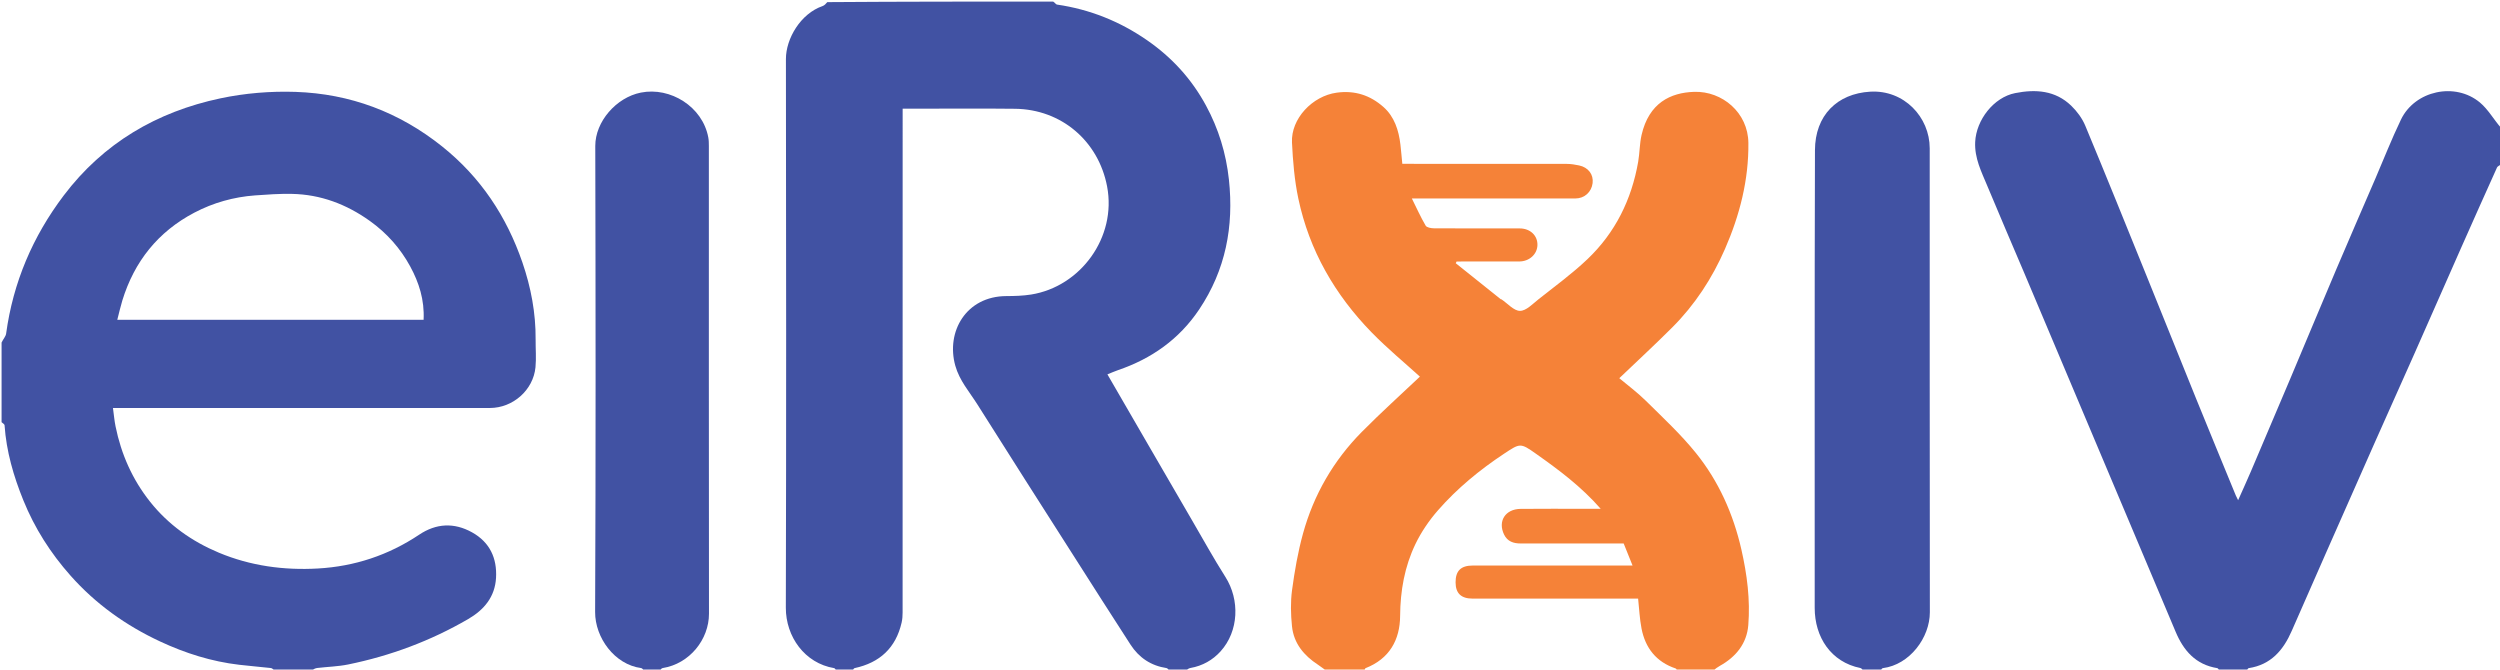 <svg version="1.1" id="Layer_1" xmlns="http://www.w3.org/2000/svg" xmlns:xlink="http://www.w3.org/1999/xlink" x="0px" y="0px"
	 width="100%" viewBox="0 0 1587 425" xml:space="preserve" fill="transparent">
<path opacity="1" stroke="none" 
	d="
M669,1 
	C975.333,1 1281.667,1 1588,1 
	C1588,27.419 1588,53.741 1587.659,80.713 
	C1583.028,75.887 1579.517,69.482 1574.301,65.111 
	C1558.549,51.914 1532.983,57.507 1524.139,75.895 
	C1518.236,88.167 1513.261,100.885 1507.867,113.402 
	C1499.611,132.555 1491.269,151.671 1483.116,170.867 
	C1473.298,193.981 1463.667,217.176 1453.902,240.313 
	C1445.605,259.973 1437.252,279.611 1428.878,299.239 
	C1426.47,304.882 1423.906,310.459 1420.759,317.538 
	C1419.897,315.787 1419.565,315.202 1419.311,314.584 
	C1410.898,294.088 1402.435,273.612 1394.101,253.083 
	C1383.672,227.391 1373.386,201.64 1362.974,175.94 
	C1349.973,143.851 1337.038,111.735 1323.724,79.777 
	C1321.773,75.094 1318.459,70.625 1314.785,67.084 
	C1304.703,57.365 1292.199,56.527 1279.215,59.103 
	C1265.566,61.811 1254.51,76.158 1253.846,90.096 
	C1253.355,100.402 1257.794,108.978 1261.486,117.876 
	C1269.162,136.376 1277.137,154.753 1284.949,173.196 
	C1292.825,191.788 1300.653,210.399 1308.501,229.002 
	C1316.35,247.605 1324.196,266.209 1332.046,284.812 
	C1340.47,304.777 1348.895,324.742 1357.321,344.707 
	C1365.235,363.46 1373.187,382.196 1381.054,400.969 
	C1386.114,413.043 1393.849,421.942 1407.546,424.135 
	C1408.116,424.226 1408.519,425.355 1409,426 
	C1337.646,426 1266.292,426 1194.348,425.61 
	C1194.26,424.842 1194.726,424.194 1195.267,424.126 
	C1212.255,421.968 1225.094,404.784 1225.07,388.617 
	C1224.929,290.451 1225.021,192.286 1224.983,94.12 
	C1224.975,74.374 1208.719,56.922 1187.186,58.198 
	C1166.244,59.44 1152.209,73.202 1152.137,95.377 
	C1151.819,192.208 1152.033,289.041 1151.971,385.873 
	C1151.959,404.389 1162.253,420.335 1181.061,424.076 
	C1181.805,424.224 1182.358,425.337 1183,426 
	C1151.646,426 1120.292,426 1088.13,425.752 
	C1088.81,424.553 1090.253,423.522 1091.794,422.666 
	C1102.017,416.978 1108.884,408.487 1109.817,396.829 
	C1111.108,380.688 1109.032,364.657 1105.434,348.85 
	C1100.301,326.306 1091.037,305.512 1076.585,287.586 
	C1066.996,275.691 1055.658,265.169 1044.751,254.388 
	C1039.306,249.005 1033.072,244.421 1027.92,240.086 
	C1039.127,229.374 1050.592,218.818 1061.595,207.8 
	C1075.936,193.44 1086.87,176.69 1095,158.087 
	C1104.388,136.607 1110.111,114.236 1109.874,90.746 
	C1109.679,71.431 1093.206,57.76 1075.52,58.302 
	C1060.445,58.764 1046.749,65.348 1042.072,85.666 
	C1040.797,91.206 1040.895,97.047 1039.918,102.673 
	C1035.748,126.668 1025.392,147.686 1007.742,164.494 
	C998.049,173.724 987.122,181.673 976.605,190.014 
	C972.925,192.933 968.801,197.344 964.888,197.337 
	C960.968,197.329 957.059,192.653 953.139,190.033 
	C953.012,189.948 952.772,190.023 952.658,189.931 
	C943.14,182.328 933.629,174.716 924.118,167.104 
	C924.293,166.736 924.469,166.368 924.644,166 
	C925.589,166 926.534,166 927.479,166 
	C939.811,166 952.143,166.046 964.475,165.98 
	C970.86,165.946 975.817,161.372 975.969,155.601 
	C976.131,149.51 971.351,145.002 964.721,145.001 
	C946.556,144.998 928.391,145.047 910.226,144.927 
	C908.429,144.915 905.705,144.434 905.005,143.237 
	C901.881,137.902 899.336,132.227 896.247,126 
	C899.05,126 900.542,126 902.033,126 
	C934.697,126 967.36,126.009 1000.024,125.991 
	C1005.822,125.988 1010.296,121.947 1010.993,116.22 
	C1011.653,110.794 1008.247,106.231 1002.426,105.019 
	C999.886,104.49 997.271,104.048 994.688,104.043 
	C961.692,103.978 928.695,104 895.698,104 
	C893.909,104 892.12,104 890.186,104 
	C889.759,99.61 889.44,95.701 888.987,91.808 
	C887.924,82.684 885.175,74.051 878.168,67.877 
	C869.828,60.528 860.134,57.239 848.523,58.827 
	C833.083,60.939 819.418,75.379 820.152,90.478 
	C820.731,102.385 821.727,114.424 824.181,126.057 
	C831.127,158.986 847.429,187.157 870.806,211.107 
	C880.755,221.299 891.813,230.408 901.35,239.085 
	C889.335,250.473 876.528,261.983 864.445,274.21 
	C846.462,292.409 833.931,314.084 827.139,338.731 
	C823.91,350.449 821.815,362.553 820.192,374.614 
	C819.178,382.144 819.379,389.984 820.153,397.571 
	C821.255,408.371 827.689,416.11 836.611,421.933 
	C838.491,423.161 840.208,424.638 842,426 
	C812.646,426 783.292,426 753.349,425.608 
	C753.761,424.809 754.726,424.208 755.766,424.025 
	C763.344,422.686 769.85,418.995 774.836,413.466 
	C786.415,400.627 787.137,380.809 777.857,366.199 
	C770.468,354.564 763.799,342.471 756.857,330.553 
	C747.515,314.513 738.213,298.449 728.902,282.391 
	C720.273,267.507 711.654,252.617 702.986,237.652 
	C705.372,236.691 707.456,235.735 709.614,235 
	C730.981,227.728 748.54,215.369 761.214,196.468 
	C778.019,171.408 783.32,143.799 780.122,114.056 
	C778.322,97.314 773.544,81.73 765.538,66.955 
	C756.396,50.083 743.883,36.416 728.146,25.528 
	C710.823,13.543 691.826,5.94 670.976,2.906 
	C670.24,2.799 669.655,1.659 669,1 
z"/>
<path opacity="1" stroke="none" 
	d="
M531,426 
	C493.979,426 456.958,426 419.348,425.61 
	C419.425,424.822 420.051,424.18 420.763,424.065 
	C437.706,421.334 450.08,405.999 450.06,389.55 
	C449.939,290.599 450.002,191.648 449.986,92.696 
	C449.985,90.878 449.955,89.026 449.625,87.247 
	C445.999,67.679 425.523,55.054 406.831,58.775 
	C391.136,61.899 377.847,77.26 377.883,92.667 
	C378.113,191.285 378.216,289.904 377.784,388.52 
	C377.714,404.689 390.077,421.895 407.049,424.095 
	C407.77,424.188 408.353,425.341 409,426 
	C338.979,426 268.958,426 198.385,425.576 
	C199.01,424.769 200.163,424.18 201.369,424.038 
	C207.909,423.264 214.567,423.119 220.991,421.808 
	C247.905,416.317 273.336,406.825 297.155,393.009 
	C307.406,387.063 314.194,378.821 314.883,366.841 
	C315.596,354.416 310.981,344.229 299.667,337.939 
	C288.217,331.574 276.884,332.203 266.085,339.425 
	C246.609,352.451 225.093,359.556 201.86,360.879 
	C180.245,362.111 159.01,359.242 138.908,350.831 
	C121.796,343.671 106.903,333.143 95.276,318.519 
	C84.042,304.39 76.904,288.265 73.336,270.585 
	C72.606,266.967 72.296,263.264 71.709,259 
	C85.048,259 97.509,259 109.971,259 
	C176.966,259 243.96,259.009 310.955,258.993 
	C325.592,258.989 338.504,247.661 339.922,233.155 
	C340.492,227.327 339.963,221.395 340.011,215.511 
	C340.15,198.705 337.03,182.338 331.627,166.609 
	C321.587,137.382 305.116,112.5 280.64,92.94 
	C253.309,71.099 222.192,59.502 187.614,58.329 
	C171.747,57.79 155.422,59.14 139.896,62.43 
	C99.61,70.968 65.666,90.773 40.48,124.066 
	C20.762,150.129 8.322,179.286 3.889,211.782 
	C3.639,213.619 1.995,215.265 1,217 
	C1,145.043 1,73.085 1,1 
	C175.354,1 349.708,1 524.701,1.351 
	C524.278,2.435 523.315,3.456 522.141,3.86 
	C508.216,8.656 498.886,24.547 498.904,37.443 
	C499.068,153.551 499.148,269.661 498.847,385.769 
	C498.799,404.08 510.779,421.019 529.546,424.134 
	C530.118,424.229 530.519,425.355 531,426 
z"/>
<path fill="#4152A3" opacity="1" stroke="none" 
	d="
M531.454,426 
	C530.519,425.355 530.118,424.229 529.546,424.134 
	C510.779,421.019 498.799,404.08 498.847,385.769 
	C499.148,269.661 499.068,153.551 498.904,37.443 
	C498.886,24.547 508.216,8.656 522.141,3.86 
	C523.315,3.456 524.278,2.435 525.169,1.351 
	C572.688,1 620.375,1 668.531,1 
	C669.655,1.659 670.24,2.799 670.976,2.906 
	C691.826,5.94 710.823,13.543 728.146,25.528 
	C743.883,36.416 756.396,50.083 765.538,66.955 
	C773.544,81.73 778.322,97.314 780.122,114.056 
	C783.32,143.799 778.019,171.408 761.214,196.468 
	C748.54,215.369 730.981,227.728 709.614,235 
	C707.456,235.735 705.372,236.691 702.986,237.652 
	C711.654,252.617 720.273,267.507 728.902,282.391 
	C738.213,298.449 747.515,314.513 756.857,330.553 
	C763.799,342.471 770.468,354.564 777.857,366.199 
	C787.137,380.809 786.415,400.627 774.836,413.466 
	C769.85,418.995 763.344,422.686 755.766,424.025 
	C754.726,424.208 753.761,424.809 752.88,425.608 
	C749.639,426 746.277,426 742.423,425.607 
	C741.475,424.832 741.061,424.183 740.561,424.107 
	C730.664,422.614 723.034,417.52 717.667,409.229 
	C705.352,390.208 693.184,371.091 681.002,351.984 
	C660.789,320.277 640.524,288.603 620.483,256.788 
	C615.448,248.795 609.082,241.664 606.417,232.111 
	C600.412,210.589 613.28,188.063 638.789,187.956 
	C644.061,187.934 649.401,187.795 654.59,186.962 
	C685.88,181.939 708.969,150.717 702.78,118.308 
	C697.284,89.531 673.772,69.406 644.378,69.052 
	C622.557,68.789 600.73,69 578.906,69 
	C577.122,69 575.338,69 573,69 
	C573,71.673 573,73.791 573,75.908 
	C573,180.199 573.004,284.49 572.975,388.78 
	C572.975,390.908 572.838,393.089 572.366,395.154 
	C568.686,411.272 558.49,420.701 542.456,424.13 
	C541.865,424.257 541.481,425.355 541,426 
	C537.969,426 534.939,426 531.454,426 
z"/>
<path fill="#4152A3" opacity="1" stroke="none" 
	d="
M1,217.469 
	C1.995,215.265 3.639,213.619 3.889,211.782 
	C8.322,179.286 20.762,150.129 40.48,124.066 
	C65.666,90.773 99.61,70.968 139.896,62.43 
	C155.422,59.14 171.747,57.79 187.614,58.329 
	C222.192,59.502 253.309,71.099 280.64,92.94 
	C305.116,112.5 321.587,137.382 331.627,166.609 
	C337.03,182.338 340.15,198.705 340.011,215.511 
	C339.963,221.395 340.492,227.327 339.922,233.155 
	C338.504,247.661 325.592,258.989 310.955,258.993 
	C243.96,259.009 176.966,259 109.971,259 
	C97.509,259 85.048,259 71.709,259 
	C72.296,263.264 72.606,266.967 73.336,270.585 
	C76.904,288.265 84.042,304.39 95.276,318.519 
	C106.903,333.143 121.796,343.671 138.908,350.831 
	C159.01,359.242 180.245,362.111 201.86,360.879 
	C225.093,359.556 246.609,352.451 266.085,339.425 
	C276.884,332.203 288.217,331.574 299.667,337.939 
	C310.981,344.229 315.596,354.416 314.883,366.841 
	C314.194,378.821 307.406,387.063 297.155,393.009 
	C273.336,406.825 247.905,416.317 220.991,421.808 
	C214.567,423.119 207.909,423.264 201.369,424.038 
	C200.163,424.18 199.01,424.769 197.916,425.576 
	C190.312,426 182.625,426 174.42,425.579 
	C173.263,424.781 172.653,424.142 171.98,424.068 
	C165.278,423.332 158.554,422.783 151.858,422.001 
	C134.268,419.945 117.586,414.657 101.611,407.196 
	C79.915,397.064 60.79,383.451 44.783,365.418 
	C32.083,351.111 22.011,335.317 14.833,317.623 
	C8.609,302.281 4.022,286.542 2.895,269.917 
	C2.849,269.239 1.658,268.637 1,268 
	C1,251.312 1,234.625 1,217.469 
M100.5,203 
	C156.573,203 212.646,203 268.902,203 
	C269.517,190.297 265.946,179.348 260.428,169.175 
	C254.175,157.646 245.55,147.95 234.776,140.252 
	C219.933,129.647 203.552,123.427 185.242,123.08 
	C177.476,122.933 169.679,123.468 161.922,124.039 
	C148.337,125.038 135.358,128.69 123.35,135 
	C100.333,147.095 85.269,165.968 77.647,190.784 
	C76.48,194.583 75.629,198.478 74.457,203 
	C83.56,203 91.53,203 100.5,203 
z"/>
<path fill="#F58238" opacity="1" stroke="none" 
	d="
M842.469,426 
	C840.208,424.638 838.491,423.161 836.611,421.933 
	C827.689,416.11 821.255,408.371 820.153,397.571 
	C819.379,389.984 819.178,382.144 820.192,374.614 
	C821.815,362.553 823.91,350.449 827.139,338.731 
	C833.931,314.084 846.462,292.409 864.445,274.21 
	C876.528,261.983 889.335,250.473 901.35,239.085 
	C891.813,230.408 880.755,221.299 870.806,211.107 
	C847.429,187.157 831.127,158.986 824.181,126.057 
	C821.727,114.424 820.731,102.385 820.152,90.478 
	C819.418,75.379 833.083,60.939 848.523,58.827 
	C860.134,57.239 869.828,60.528 878.168,67.877 
	C885.175,74.051 887.924,82.684 888.987,91.808 
	C889.44,95.701 889.759,99.61 890.186,104 
	C892.12,104 893.909,104 895.698,104 
	C928.695,104 961.692,103.978 994.688,104.043 
	C997.271,104.048 999.886,104.49 1002.426,105.019 
	C1008.247,106.231 1011.653,110.794 1010.993,116.22 
	C1010.296,121.947 1005.822,125.988 1000.024,125.991 
	C967.36,126.009 934.697,126 902.033,126 
	C900.542,126 899.05,126 896.247,126 
	C899.336,132.227 901.881,137.902 905.005,143.237 
	C905.705,144.434 908.429,144.915 910.226,144.927 
	C928.391,145.047 946.556,144.998 964.721,145.001 
	C971.351,145.002 976.131,149.51 975.969,155.601 
	C975.817,161.372 970.86,165.946 964.475,165.98 
	C952.143,166.046 939.811,166 927.479,166 
	C926.534,166 925.589,166 924.644,166 
	C924.469,166.368 924.293,166.736 924.118,167.104 
	C933.629,174.716 943.14,182.328 952.658,189.931 
	C952.772,190.023 953.012,189.948 953.139,190.033 
	C957.059,192.653 960.968,197.329 964.888,197.337 
	C968.801,197.344 972.925,192.933 976.605,190.014 
	C987.122,181.673 998.049,173.724 1007.742,164.494 
	C1025.392,147.686 1035.748,126.668 1039.918,102.673 
	C1040.895,97.047 1040.797,91.206 1042.072,85.666 
	C1046.749,65.348 1060.445,58.764 1075.52,58.302 
	C1093.206,57.76 1109.679,71.431 1109.874,90.746 
	C1110.111,114.236 1104.388,136.607 1095,158.087 
	C1086.87,176.69 1075.936,193.44 1061.595,207.8 
	C1050.592,218.818 1039.127,229.374 1027.92,240.086 
	C1033.072,244.421 1039.306,249.005 1044.751,254.388 
	C1055.658,265.169 1066.996,275.691 1076.585,287.586 
	C1091.037,305.512 1100.301,326.306 1105.434,348.85 
	C1109.032,364.657 1111.108,380.688 1109.817,396.829 
	C1108.884,408.487 1102.017,416.978 1091.794,422.666 
	C1090.253,423.522 1088.81,424.553 1087.661,425.752 
	C1080.312,426 1072.625,426 1064.809,425.734 
	C1064.363,425.083 1064.118,424.48 1063.717,424.345 
	C1051.38,420.208 1044.419,411.352 1042.023,398.906 
	C1040.837,392.747 1040.572,386.41 1039.874,380 
	C1037.458,380 1035.637,380 1033.816,380 
	C1000.827,380 967.838,380.003 934.849,379.998 
	C927.536,379.997 924.023,376.649 924,369.699 
	C923.975,362.34 927.379,359.003 934.95,359.002 
	C966.773,358.997 998.596,359 1030.419,359 
	C1032.187,359 1033.955,359 1036.344,359 
	C1034.292,353.898 1032.502,349.45 1030.712,345 
	C1028.629,345 1026.969,345 1025.31,345 
	C1005.316,345 985.323,345.001 965.329,345 
	C960.796,344.999 956.922,343.759 954.778,339.324 
	C950.694,330.878 955.549,323.147 965.247,323.039 
	C979.074,322.886 992.904,323 1006.732,323 
	C1009.64,323 1012.548,323 1016.144,323 
	C1003.747,308.867 989.544,298.282 975.072,288.064 
	C965.127,281.042 965.001,281.246 954.746,288.041 
	C939.301,298.275 925.037,309.991 912.85,323.916 
	C907.221,330.347 902.212,337.677 898.516,345.366 
	C891.656,359.64 888.912,374.942 888.801,390.958 
	C888.694,406.259 881.973,418.219 866.862,424.146 
	C866.403,424.326 866.28,425.363 866,426 
	C858.312,426 850.625,426 842.469,426 
z"/>
<path fill="#4152A3" opacity="1" stroke="none" 
	d="
M1409.468,426 
	C1408.519,425.355 1408.116,424.226 1407.546,424.135 
	C1393.849,421.942 1386.114,413.043 1381.054,400.969 
	C1373.187,382.196 1365.235,363.46 1357.321,344.707 
	C1348.895,324.742 1340.47,304.777 1332.046,284.812 
	C1324.196,266.209 1316.35,247.605 1308.501,229.002 
	C1300.653,210.399 1292.825,191.788 1284.949,173.196 
	C1277.137,154.753 1269.162,136.376 1261.486,117.876 
	C1257.794,108.978 1253.355,100.402 1253.846,90.096 
	C1254.51,76.158 1265.566,61.811 1279.215,59.103 
	C1292.199,56.527 1304.703,57.365 1314.785,67.084 
	C1318.459,70.625 1321.773,75.094 1323.724,79.777 
	C1337.038,111.735 1349.973,143.851 1362.974,175.94 
	C1373.386,201.64 1383.672,227.391 1394.101,253.083 
	C1402.435,273.612 1410.898,294.088 1419.311,314.584 
	C1419.565,315.202 1419.897,315.787 1420.759,317.538 
	C1423.906,310.459 1426.47,304.882 1428.878,299.239 
	C1437.252,279.611 1445.605,259.973 1453.902,240.313 
	C1463.667,217.176 1473.298,193.981 1483.116,170.867 
	C1491.269,151.671 1499.611,132.555 1507.867,113.402 
	C1513.261,100.885 1518.236,88.167 1524.139,75.895 
	C1532.983,57.507 1558.549,51.914 1574.301,65.111 
	C1579.517,69.482 1583.028,75.887 1587.659,81.181 
	C1588,88.688 1588,96.375 1587.647,104.34 
	C1586.552,105.17 1585.451,105.562 1585.119,106.3 
	C1577.426,123.371 1569.782,140.465 1562.201,157.586 
	C1552.23,180.104 1542.356,202.664 1532.376,225.178 
	C1524.057,243.947 1515.611,262.66 1507.284,281.426 
	C1497.029,304.538 1486.827,327.674 1476.624,350.809 
	C1469.337,367.331 1462.04,383.849 1454.831,400.405 
	C1449.475,412.708 1441.603,421.986 1427.452,424.136 
	C1426.887,424.221 1426.48,425.355 1426,426 
	C1420.645,426 1415.29,426 1409.468,426 
z"/>
<path opacity="1" stroke="none" 
	d="
M541.469,426 
	C541.481,425.355 541.865,424.257 542.456,424.13 
	C558.49,420.701 568.686,411.272 572.366,395.154 
	C572.838,393.089 572.975,390.908 572.975,388.78 
	C573.004,284.49 573,180.199 573,75.908 
	C573,73.791 573,71.673 573,69 
	C575.338,69 577.122,69 578.906,69 
	C600.73,69 622.557,68.789 644.378,69.052 
	C673.772,69.406 697.284,89.531 702.78,118.308 
	C708.969,150.717 685.88,181.939 654.59,186.962 
	C649.401,187.795 644.061,187.934 638.789,187.956 
	C613.28,188.063 600.412,210.589 606.417,232.111 
	C609.082,241.664 615.448,248.795 620.483,256.788 
	C640.524,288.603 660.789,320.277 681.002,351.984 
	C693.184,371.091 705.352,390.208 717.667,409.229 
	C723.034,417.52 730.664,422.614 740.561,424.107 
	C741.061,424.183 741.475,424.832 741.964,425.607 
	C675.312,426 608.625,426 541.469,426 
z"/>
<path fill="#4152A3" opacity="1" stroke="none" 
	d="
M1183.458,426 
	C1182.358,425.337 1181.805,424.224 1181.061,424.076 
	C1162.253,420.335 1151.959,404.389 1151.971,385.873 
	C1152.033,289.041 1151.819,192.208 1152.137,95.377 
	C1152.209,73.202 1166.244,59.44 1187.186,58.198 
	C1208.719,56.922 1224.975,74.374 1224.983,94.12 
	C1225.021,192.286 1224.929,290.451 1225.07,388.617 
	C1225.094,404.784 1212.255,421.968 1195.267,424.126 
	C1194.726,424.194 1194.26,424.842 1193.879,425.61 
	C1190.639,426 1187.277,426 1183.458,426 
z"/>
<path fill="#4152A3" opacity="1" stroke="none" 
	d="
M409.454,426 
	C408.353,425.341 407.77,424.188 407.049,424.095 
	C390.077,421.895 377.714,404.689 377.784,388.52 
	C378.216,289.904 378.113,191.285 377.883,92.667 
	C377.847,77.26 391.136,61.899 406.831,58.775 
	C425.523,55.054 445.999,67.679 449.625,87.247 
	C449.955,89.026 449.985,90.878 449.986,92.696 
	C450.002,191.648 449.939,290.599 450.06,389.55 
	C450.08,405.999 437.706,421.334 420.763,424.065 
	C420.051,424.18 419.425,424.822 418.879,425.61 
	C415.969,426 412.939,426 409.454,426 
z"/>
<path opacity="1" stroke="none" 
	d="
M1426.469,426 
	C1426.48,425.355 1426.887,424.221 1427.452,424.136 
	C1441.603,421.986 1449.475,412.708 1454.831,400.405 
	C1462.04,383.849 1469.337,367.331 1476.624,350.809 
	C1486.827,327.674 1497.029,304.538 1507.284,281.426 
	C1515.611,262.66 1524.057,243.947 1532.376,225.178 
	C1542.356,202.664 1552.23,180.104 1562.201,157.586 
	C1569.782,140.465 1577.426,123.371 1585.119,106.3 
	C1585.451,105.562 1586.552,105.17 1587.647,104.808 
	C1588,211.903 1588,318.806 1588,426 
	C1534.313,426 1480.625,426 1426.469,426 
z"/>
<path opacity="1" stroke="none" 
	d="
M866.469,426 
	C866.28,425.363 866.403,424.326 866.862,424.146 
	C881.973,418.219 888.694,406.259 888.801,390.958 
	C888.912,374.942 891.656,359.64 898.516,345.366 
	C902.212,337.677 907.221,330.347 912.85,323.916 
	C925.037,309.991 939.301,298.275 954.746,288.041 
	C965.001,281.246 965.127,281.042 975.072,288.064 
	C989.544,298.282 1003.747,308.867 1016.144,323 
	C1012.548,323 1009.64,323 1006.732,323 
	C992.904,323 979.074,322.886 965.247,323.039 
	C955.549,323.147 950.694,330.878 954.778,339.324 
	C956.922,343.759 960.796,344.999 965.329,345 
	C985.323,345.001 1005.316,345 1025.31,345 
	C1026.969,345 1028.629,345 1030.712,345 
	C1032.502,349.45 1034.292,353.898 1036.344,359 
	C1033.955,359 1032.187,359 1030.419,359 
	C998.596,359 966.773,358.997 934.95,359.002 
	C927.379,359.003 923.975,362.34 924,369.699 
	C924.023,376.649 927.536,379.997 934.849,379.998 
	C967.838,380.003 1000.827,380 1033.816,380 
	C1035.637,380 1037.458,380 1039.874,380 
	C1040.572,386.41 1040.837,392.747 1042.023,398.906 
	C1044.419,411.352 1051.38,420.208 1063.717,424.345 
	C1064.118,424.48 1064.363,425.083 1064.34,425.734 
	C998.312,426 932.625,426 866.469,426 
z"/>
<path opacity="1" stroke="none" 
	d="
M1,268.469 
	C1.658,268.637 2.849,269.239 2.895,269.917 
	C4.022,286.542 8.609,302.281 14.833,317.623 
	C22.011,335.317 32.083,351.111 44.783,365.418 
	C60.79,383.451 79.915,397.064 101.611,407.196 
	C117.586,414.657 134.268,419.945 151.858,422.001 
	C158.554,422.783 165.278,423.332 171.98,424.068 
	C172.653,424.142 173.263,424.781 173.951,425.579 
	C116.41,426 58.819,426 1,426 
	C1,373.646 1,321.292 1,268.469 
z"/>
<path opacity="1" stroke="none" 
	d="
M100,203 
	C91.53,203 83.56,203 74.457,203 
	C75.629,198.478 76.48,194.583 77.647,190.784 
	C85.269,165.968 100.333,147.095 123.35,135 
	C135.358,128.69 148.337,125.038 161.922,124.039 
	C169.679,123.468 177.476,122.933 185.242,123.08 
	C203.552,123.427 219.933,129.647 234.776,140.252 
	C245.55,147.95 254.175,157.646 260.428,169.175 
	C265.946,179.348 269.517,190.297 268.902,203 
	C212.646,203 156.573,203 100,203 
z"/>
</svg>